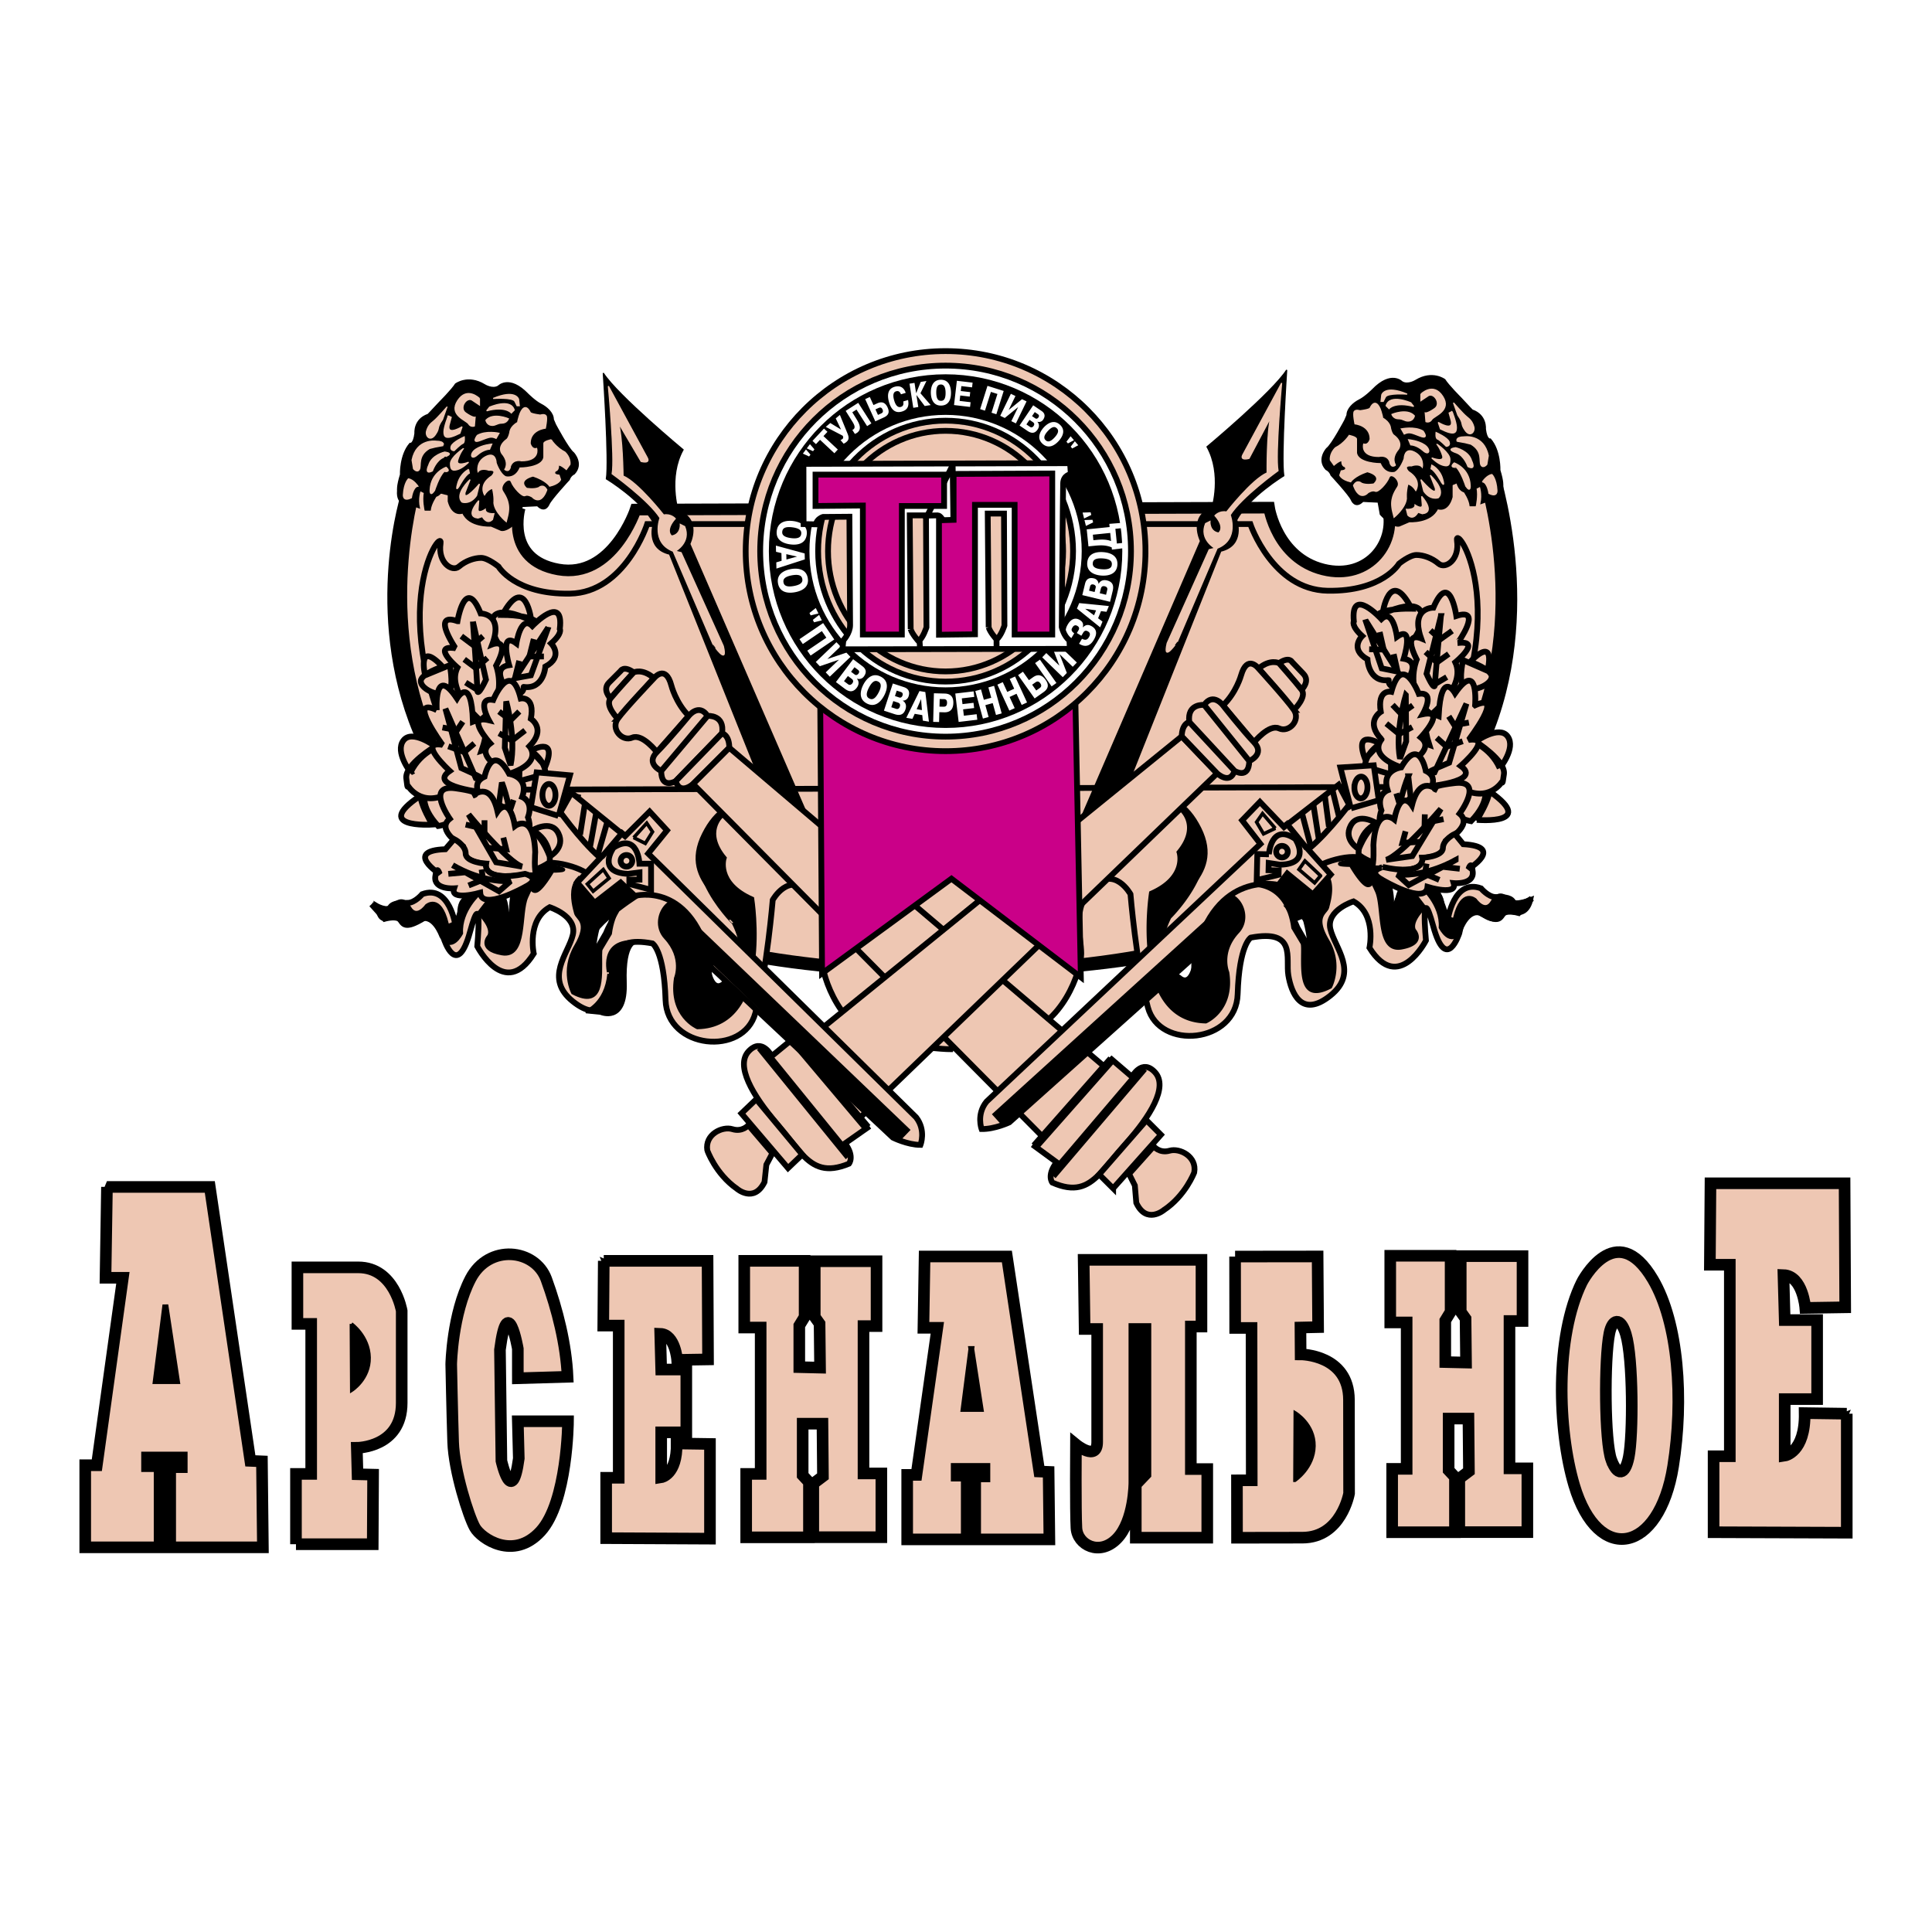 <!--?xml version="1.0" standalone="no"?--><svg xmlns="http://www.w3.org/2000/svg" viewBox="0 0 192.756 192.756"><title>Arsenalnoe - SVG vector logo - www.oklogos.com</title><path fill-rule="evenodd" clip-rule="evenodd" fill="#fff" d="M0 0h192.756v192.756H0V0z"/><path d="M51.856 50.648s-1.541 5.205 3.854 6.17c5.395.964 7.707-5.977 7.707-5.977l63.199-.193s.77 5.013 5.395 6.17 7.514-2.893 6.357-6.363l9.441-3.855s17.725 49.73-52.794 50.323C26.23 97.5 41.403 48.238 41.596 48.045l10.26 2.603z" fill-rule="evenodd" clip-rule="evenodd" fill="#eec7b3" stroke="#000" stroke-width="1.157" stroke-miterlimit="2.613"/><path d="M148.58 45.828s18.885 51.295-53.565 51.094c-69.362-.193-54.526-47.816-54.333-47.816" fill="none" stroke="#000" stroke-width="1.157" stroke-miterlimit="2.613"/><path d="M141.992 78.509c10.018-17.063 3.082-26.512 3.371-24.583.289 1.928-1.156 2.892-1.832 2.313-.674-.578-1.539-.868-2.215-.868-.674 0-1.734.868-1.734.868s-1.637 2.795-7.127 2.699c-5.492-.097-7.709-6.652-7.709-6.652H64.572s-2.216 6.845-7.708 6.941c-5.491.097-7.128-2.699-7.128-2.699s-1.06-.868-1.734-.868c-.675 0-1.542.289-2.216.868-.675.578-2.119-.386-1.831-2.314.289-1.929-6.648 7.52 3.372 24.583l94.665-.288zM139.379 90.945c0-4.772 3.758-2.314 3.902-2.169s1.156 3.037 1.156 3.037.578-4.193 3.324-3.182c0 0 .723.868 1.443.868.723 0 1.445 0 1.734.434.289.434 1.301.145 1.879-.29l-1.301 1.446s-1.012-.289-1.445 0-.289 1.301-2.6-.145c0 0-1.156-1.446-1.879 2.169 0 0-1.301 4.05-2.602-.723-1.301-4.771-.723 1.446-.723 1.446s-2.746 5.35-5.635.723c0 0 .723-3.326-1.59-4.627 0 0-2.746.868-2.312 2.748.434 1.879 2.891 4.339 0 6.651-2.891 2.314-3.902-.289-4.191-2.023-.289-1.736.867-4.628-3.756-3.761 0 0-1.156.723-1.301 5.64-.145 4.916-7.805 5.641-8.961 1.301-1.154-4.338-1.732-11.278-1.732-11.278s-1.59-2.892-3.76-.723c-2.166 2.169-1.154 4.917-1.154 6.652 0 1.736-1.879 7.23-6.215 8.098s-6.647.867-6.647.867l-2.89-6.217 2.745-2.314 4.913-.579s3.035-1.012 3.613-3.325c.578-2.314 1.012-8.388 5.346-10.267 4.338-1.88 8.383-3.616 10.84 1.301s-3.18 6.652-3.902 9.833c-.721 3.181.867 7.808 3.469 4.772 0 0-.289-6.797 2.891-8.388 3.18-1.59 6.502-.723 7.08 3.616l.867 1.446s1.012 1.446.578-1.012-2.312-5.929 2.746-7.23c5.057-1.301 5.49 3.037 5.49 4.338l.58.867z" fill-rule="evenodd" clip-rule="evenodd" fill="#eec7b3" stroke="#000" stroke-width=".578" stroke-miterlimit="2.613"/><path d="M117.848 80.823s1.879 1.591-.289 4.193c0 0 .867 2.458-2.744 4.049 0 0-2.023 12.726 5.49 12.87 0 0 2.746-1.156 2.168-4.916 0 0-.867-2.026 1.012-4.05s-1.156-5.929-3.324-2.169l-.867 4.483s-.289 3.326-1.59 2.169c0 0-3.18-1.591-1.012-5.93-.001.001 6.937-6.795 1.156-10.699zM128.396 90.511s1.59 1.88 1.59 4.193c0 2.315-.289 5.35 2.746 3.76 0 0 1.156-2.17-.289-4.627-1.445-2.458-.145-2.748 0-3.326.107-.434.461-1.6.203-2.583a1.926 1.926 0 0 0-.492-.888l-1.59 2.025-2.182-2.314-2.73.579s5.346 4.338 5.346 6.218l-.434.723-2.168-3.76zM142.125 90.511l-1.445-1.88s-1.879.289-1.445 2.748c0 0 .771 1.06.193 1.06 0 0-.916-3.519-1.205-4.097s-1.01-2.893-3.467-2.458 0 .434 0 .434 1.156 2.024 1.734 2.024.145-1.012.867.578c.721 1.591 0 6.073 2.455 5.64 2.457-.434 1.301-1.735 1.301-1.735s-.578-.723 1.012-2.314z" fill-rule="evenodd" clip-rule="evenodd" stroke="#000" stroke-width=".347" stroke-miterlimit="2.613"/><path d="M37.068 90.222l1.301 1.446s1.011-.29 1.445 0c.433.289.289 1.301 2.601-.145 0 0 1.156-1.446 1.878 2.169 0 0 1.3 4.049 2.602-.723 1.3-4.772.722 1.446.722 1.446s2.746 5.35 5.636.723c0 0-.723-3.326 1.589-4.627 0 0 2.746.868 2.312 2.748s-2.89 4.339 0 6.651c2.89 2.314 3.901-.289 4.19-2.023.289-1.736-.867-4.628 3.758-3.76 0 0 1.155.723 1.3 5.639.145 4.916 7.804 5.641 8.96 1.303 1.156-4.34 1.733-11.28 1.733-11.28s1.59-2.892 3.758-.723c2.167 2.169 1.156 4.917 1.156 6.652 0 1.736 1.878 7.23 6.213 8.097 4.335.867 6.647.867 6.647.867l2.89-6.217-2.745-2.314-4.913-.578s-3.034-1.013-3.612-3.326c-.578-2.313-1.012-8.387-5.347-10.267-4.336-1.88-8.382-3.616-10.838 1.301-2.457 4.917 3.179 6.652 3.901 9.833.723 3.181-.867 7.81-3.468 4.772 0 0 .289-6.797-2.89-8.388-3.179-1.59-6.503-.723-7.081 3.615L59.9 94.56s-1.012 1.446-.578-1.012 2.312-5.928-2.746-7.23-5.491 3.037-5.491 4.338c0 1.302-.578 5.639-.578.868 0-4.772-3.757-2.313-3.902-2.169s-1.156 3.037-1.156 3.037-.578-4.193-3.324-3.181c0 0-.723.868-1.445.868-.723 0-1.445 0-1.734.434-.288.432-1.3.143-1.878-.291z" fill-rule="evenodd" clip-rule="evenodd" fill="#eec7b3" stroke="#000" stroke-width=".578" stroke-miterlimit="2.613"/><path d="M72.039 81.401s-1.878 1.59.289 4.193c0 0-.867 2.458 2.746 4.049 0 0 2.022 12.726-5.491 12.87 0 0-2.746-1.156-2.168-4.916 0 0 .867-2.025-1.012-4.05-1.878-2.024 1.156-5.928 3.324-2.169l.867 4.483s.289 3.326 1.589 2.169c0 0 3.18-1.592 1.012-5.929 0 .001-6.937-6.796-1.156-10.7zM63.513 93.982s-1.301-.145-1.156 4.049c.145 4.193-2.457 3.037-2.457 3.037l-1.445-.145s2.022-.725 2.312-3.76c0 .001-1.011-3.47 2.746-3.181z" fill-rule="evenodd" clip-rule="evenodd" stroke="#000" stroke-width=".347" stroke-miterlimit="2.613"/><path d="M61.49 91.09s-1.589 1.88-1.589 4.194.289 5.351-2.746 3.759c0 0-1.156-2.168.289-4.627 1.445-2.458.145-2.747 0-3.326-.108-.434-.461-1.6-.203-2.583.085-.328.239-.635.492-.888l1.589 2.024 2.601-1.301 2.434.609s-5.468 3.295-5.468 5.175l.434.723 2.167-3.759zM47.762 91.09l1.445-1.88s1.493.771 1.059 3.229c0 0 .097.386.675.386 0 0 .434-3.326.723-3.905.289-.578 1.011-2.892 3.468-2.458 2.457.434 0 .434 0 .434s-1.156 2.024-1.733 2.024c-.579 0-.145-1.012-.867.579-.723 1.591 0 6.074-2.457 5.64-2.457-.434-1.301-1.735-1.301-1.735s.578-.723-1.012-2.314zM37.502 90.222s1.156.723 1.734.145c0 0 .867-1.157 1.59.145.723 1.302 1.734-.145 1.734-.145s1.301-1.157 2.023 1.735c0 0-.434.579.723 0 1.156-.579-.578-2.603 2.602-3.037 0 0-2.023 1.735-1.879 4.049 0 0-1.012 2.024-2.023.289 0 0-.867-2.458-2.312-1.446s-1.878-.289-1.878-.289-.578-.145-1.156 0c-.58.145-.869 0-1.158-1.446z" fill-rule="evenodd" clip-rule="evenodd" stroke="#000" stroke-width=".347" stroke-miterlimit="2.613"/><path d="M51.88 51.757s-1.156 1.302-1.879 1.157l-1.011-.434s-2.167.145-2.818-1.301c0 0-1.012.434-1.445-1.157v-1.591l-.434-.145s-.072 1.012-.795 1.229c0 0-.505.724-.578 1.374h-.505s-.217-.939-.072-1.735l-.433-.216s-.289.795-.073 1.735l-1.011-.361s-1.301.217-1.156-1.374c0 0-.072-.434.289-1.591 0 0-.072-1.952.939-3.109 0 0 .361.145.505-1.013 0 0-.145-1.374 1.301-1.88 0 0 .289-.289 1.156-1.229 0 0 1.228-1.229 1.589-1.807 0 0 1.229-.94 2.89.072 0 0 .794.506 1.373.145 0 0 1.084-1.157 2.962.795 0 0 .723.723 1.301 1.013.578.289 1.228.867 1.228 1.518l.217.506s1.301 2.458 1.807 2.82c0 0 1.011 1.085.072 2.097 0 0-.361.145-.506.579 0 0-1.806 1.952-2.023 2.458 0 0-.361.94-1.156.145l-1.517.072-.217 1.228z" fill-rule="evenodd" clip-rule="evenodd" stroke="#000" stroke-width=".116" stroke-miterlimit="2.613"/><path d="M40.753 47.78s-.434.362-.506 1.59c0 0-.072.724.795.29 0 0 .145-1.084.65-1.157 0 0-.433-.65-.939-.723zM54.987 43.876s.505.795 1.373 1.229c0 0 .578.506.506 1.229l-.361.506s-.578-.506-.795-.434c0 0 .072.506-.289.578 0 0-.361.362.361.434l.145.434s-.145.434-1.083.651c0 0-.361-.579-1.662-1.012 0 0-1.589.361-.65 1.229 0 0 .723.145 1.228-.072 0 0 .434-.434.795.217 0 0-.217.723-.651.94-.433.217-.794-.217-.794-.217s-.434-.29-.722-.145c-.289.145-1.156-.795-1.373-1.374-.217-.578-1.229.362-.867.94.361.579.795 1.229.506 2.459l-.145.578s-1.156-.94-1.229-1.879c0 0 .073-.579-.145-1.446 0 0-.434.072-.794.65 0 0-.65-1.012.723-1.879 0 0 .65-.651-.289-.579 0 0-.723-.289-1.084.145 0 0-.217-1.012.795-1.518s1.012.65 1.012.65.361 1.084.939 1.374c0 0 .939.29 1.445-.867 0 0 2.24 0 2.384-1.084v-1.374c-.001-.218.721-.363.721-.363z" fill-rule="evenodd" clip-rule="evenodd" fill="#eec7b3" stroke="#eec7b3" stroke-width=".116" stroke-miterlimit="2.613"/><path d="M50.363 46.84s.506-.651-.289-1.59c0 0-.506-.651.433-1.374 0 0 .217-.073.361-.724 0 0 0-.578.795-1.012 0 0-.072.072.145-.651.217-.723.65-1.229 1.083-.361 0 0-.072.145 1.011.289 0 0 .434-.145.579.072.144.217-.072 1.229-.072 1.229s-1.518.145-1.518 1.519c0 0 .145.65.65.506 0 0 .361 1.229-1.517 1.229 0 0-.795-.217-1.084.506.001.001-.071.724-.577.362zM47.834 39.755s-1.229-1.229-2.167.216c-.939 1.446.867 1.953 1.083 2.314.217.361.578.217.578.217l.073-.868s-.217.072-.94-.434c-.722-.506.145-1.735.723-1.229l.65.435v-.651zM51.736 39.827s-.289-1.012-2.529-.072c0 0 1.951-.145 2.167.289l.217.434h.217l-.072-.651z" fill-rule="evenodd" clip-rule="evenodd" fill="#eec7b3" stroke="#eec7b3" stroke-width=".116" stroke-miterlimit="2.613"/><path d="M48.846 40.623s2.095-.94 2.457.289l-.289.289s-.578-.723-2.457-.217l.289-.361zM50.724 41.779s-1.517-.651-2.24.145c0 0 .072.434.506.506.433.072.578-.217 1.084-.217.506 0 .65-.434.65-.434zM49.785 43.225s-1.3-.289-2.167.217c0 0-.65.868.29.506.939-.361 1.083-.434 1.589-.216l.288-.507zM49.062 44.31s-.939.073-1.59.506c-.65.434-.505 1.157.145.579.65-.579 1.229-.579 1.229-.579l.216-.506zM44.583 40.623s-.939 1.084-1.301 1.374-.578.506-.722 1.012c-.145.506.361 1.084.867.362.506-.723.072-.579.723-1.519l.433-1.229zM44.728 41.49s-.434 1.085-.434 1.591.145.868 1.59.145l.217-.65s-1.518.94-1.301-.145l.217-.796-.289-.145zM46.317 43.587s-1.156.506-1.301.94c-.144.434.289.434.289.434s.65-.651.867-.723c.217-.073.145-.651.145-.651zM46.245 44.744s-1.301.868-1.301 1.519c0 .65.217.723.723.578s1.083-.723 1.083-.723-1.3.506-1.083-.217.578-1.157.578-1.157zM46.75 46.84s-.794.361-1.083 1.374c-.289 1.012.145.289.145.289s.578-1.085 1.012-1.302l-.074-.361zM46.895 47.853s-1.59 1.446-.795 2.242c0 0 .795.289 1.445-.651l.289-1.157s-1.589 1.88-1.445.867l.506-1.301zM47.762 49.95s-1.445 1.59-.072 1.735l.434-.145s.433.868 1.011.29l.145-.579s-.867.072-.867-.434c0 0-.722.506-.722 0l.071-.867zM43.499 44.021s-1.95-.289-2.384 1.88l.145.868s.362.434.578.072c.217-.361-.216-1.374 1.012-2.097l.578-.145.795-.145c-.002 0 .215-.433-.724-.433zM44.366 45.105s-1.301.29-1.589 1.302c0 0-.506 1.012.361.578 0 0 .361-1.084 1.156-1.374-.001 0 1.156-.361.072-.506zM44.51 46.624s-1.517.506-1.59 2.241c0 0-.072.795.434.073 0 0 .434-1.375.939-1.88 0-.001.795.071.217-.434z" fill-rule="evenodd" clip-rule="evenodd" fill="#eec7b3" stroke="#eec7b3" stroke-width=".116" stroke-miterlimit="2.613"/><path d="M137.717 51.323s1.156 1.301 1.879 1.157l1.012-.434s2.168.145 2.818-1.301c0 0 1.012.434 1.445-1.157v-1.591l.434-.145s.072 1.012.795 1.229c0 0 .506.723.578 1.374h.506s.217-.94.072-1.735l.434-.217s.289.795.072 1.735l1.01-.361s1.301.217 1.156-1.374c0 0 .072-.434-.289-1.591 0 0 .074-1.952-.938-3.109 0 0-.363.145-.508-1.012 0 0 .145-1.374-1.299-1.88 0 0-.289-.289-1.156-1.229 0 0-1.229-1.229-1.59-1.808 0 0-1.229-.939-2.891.073 0 0-.795.506-1.373.145 0 0-1.084-1.157-2.961.795 0 0-.723.723-1.301 1.012-.578.289-1.229.868-1.229 1.518l-.217.506s-1.301 2.458-1.807 2.82c0 0-1.012 1.084-.072 2.097 0 0 .361.145.506.578 0 0 1.807 1.952 2.023 2.459 0 0 .361.939 1.156.145l1.516.072.219 1.229z" fill-rule="evenodd" clip-rule="evenodd" stroke="#000" stroke-width=".116" stroke-miterlimit="2.613"/><path d="M148.846 47.347s.432.361.504 1.591c0 0 .072.723-.793.289 0 0-.145-1.084-.652-1.157-.001-.001.433-.652.941-.723zM134.611 43.442s-.506.796-1.373 1.229c0 0-.578.506-.506 1.229l.361.506s.578-.506.795-.434c0 0-.072.506.289.578 0 0 .361.361-.361.434l-.145.434s.145.434 1.084.651c0 0 .361-.578 1.662-1.012 0 0 1.588.361.65 1.229 0 0-.723.145-1.229-.072 0 0-.434-.434-.795.217 0 0 .217.723.65.939.434.217.795-.217.795-.217s.434-.289.723-.145c.287.145 1.154-.795 1.371-1.374s1.229.361.867.94c-.361.578-.795 1.229-.506 2.458l.145.579s1.156-.94 1.229-1.88c0 0-.072-.579.145-1.446 0 0 .434.072.795.651 0 0 .65-1.013-.723-1.88 0 0-.65-.65.289-.578 0 0 .723-.29 1.084.145 0 0 .217-1.012-.795-1.519s-1.012.651-1.012.651-.361 1.084-.939 1.374c0 0-.939.289-1.445-.867 0 0-2.238 0-2.383-1.085v-1.374c0-.217-.722-.361-.722-.361z" fill-rule="evenodd" clip-rule="evenodd" fill="#eec7b3" stroke="#eec7b3" stroke-width=".116" stroke-miterlimit="2.613"/><path d="M139.234 46.407s-.506-.651.289-1.591c0 0 .506-.651-.434-1.374 0 0-.217-.072-.361-.723 0 0 0-.578-.795-1.013 0 0 .072.073-.145-.65-.217-.723-.648-1.229-1.084-.361 0 0 .074.145-1.01.289 0 0-.434-.145-.578.072s.072 1.229.072 1.229 1.516.145 1.516 1.518c0 0-.143.65-.648.506 0 0-.361 1.229 1.516 1.229 0 0 .795-.217 1.084.506 0 .001.073.724.578.363zM141.764 39.321s1.229-1.229 2.168.217c.939 1.446-.867 1.952-1.084 2.314-.217.361-.578.217-.578.217l-.072-.868s.217.072.939-.434-.145-1.735-.723-1.229l-.65.434v-.651zM137.861 39.393s.291-1.012 2.529-.072c0 0-1.951-.145-2.168.289l-.217.434h-.217l.073-.651z" fill-rule="evenodd" clip-rule="evenodd" fill="#eec7b3" stroke="#eec7b3" stroke-width=".116" stroke-miterlimit="2.613"/><path d="M140.752 40.188s-2.096-.94-2.457.29l.289.289s.578-.723 2.457-.217l-.289-.362zM138.873 41.345s1.518-.65 2.24.145c0 0-.072.434-.506.506s-.578-.217-1.084-.217-.65-.434-.65-.434zM139.812 42.792s1.301-.289 2.168.217c0 0 .65.868-.289.506s-1.084-.434-1.59-.217l-.289-.506zM140.535 43.876s.939.072 1.59.506c.65.434.506 1.157-.145.578-.65-.578-1.229-.578-1.229-.578l-.216-.506zM145.016 40.188s.939 1.084 1.301 1.374c.361.29.578.506.723 1.013.145.506-.361 1.084-.867.361s-.072-.579-.723-1.519l-.434-1.229zM144.871 41.056s.434 1.085.434 1.591-.145.868-1.59.145l-.217-.65s1.518.939 1.301-.145l-.217-.795.289-.146zM143.281 43.153s1.156.506 1.301.94c.145.434-.289.434-.289.434s-.65-.65-.867-.723c-.217-.072-.145-.651-.145-.651zM143.354 44.31s1.301.868 1.301 1.519-.217.723-.723.579-1.084-.723-1.084-.723 1.301.506 1.084-.217c-.217-.724-.578-1.158-.578-1.158zM142.848 46.407s.795.361 1.084 1.374-.145.289-.145.289-.578-1.084-1.012-1.301l.073-.362zM142.703 47.418s1.59 1.446.795 2.242c0 0-.795.29-1.445-.651l-.289-1.157s1.59 1.88 1.445.868l-.506-1.302zM141.836 49.515s1.445 1.591.072 1.736l-.434-.145s-.434.868-1.012.29l-.145-.579s.867.072.867-.434c0 0 .723.506.723 0l-.071-.868zM146.1 43.587s1.949-.29 2.385 1.879l-.146.868s-.359.434-.576.073c-.217-.362.217-1.374-1.012-2.097l-.578-.145-.795-.145c-.001.001-.218-.433.722-.433zM145.232 44.671s1.301.289 1.59 1.302c0 0 .506 1.012-.361.578 0 0-.361-1.085-1.156-1.374 0 0-1.157-.361-.073-.506zM145.088 46.189s1.518.506 1.59 2.242c0 0 .072.795-.434.072 0 0-.434-1.374-.939-1.88 0 .001-.795.073-.217-.434z" fill-rule="evenodd" clip-rule="evenodd" fill="#eec7b3" stroke="#eec7b3" stroke-width=".116" stroke-miterlimit="2.613"/><path d="M152.818 89.644s-1.734.723-2.312.145c0 0-.867-1.157-1.59.145-.723 1.301-1.732-.145-1.732-.145s-1.301-1.157-2.023 1.735c0 0 .434.579-.723 0-1.156-.578.578-2.603-2.602-3.037 0 0 2.023 1.735 1.879 4.049 0 0 1.012 2.024 2.023.289 0 0 .867-2.458 2.311-1.446 1.445 1.012 1.879-.289 1.879-.289s.578-.145 1.156 0 1.445 0 1.734-1.446z" fill-rule="evenodd" clip-rule="evenodd" stroke="#000" stroke-width=".347" stroke-miterlimit="2.613"/><path d="M106.047 85.788l13.727-31.813s-1.229-2.458 1.156-3.326c0 0 1.012-3.326-.506-6.073 0 0 6.504-5.423 7.949-7.664 0 0-.58 8.749-.289 10.556 0 0-3.469 2.097-4.697 4.411 0 0 .867 2.53-1.59 3.109l-9.898 24.873-5.852 5.927z" fill-rule="evenodd" clip-rule="evenodd" stroke="#000" stroke-width=".116" stroke-miterlimit="2.613"/><path d="M116.451 64.169l4.189-9.327.578-.145s-1.59-.867-.939-2.458l.434-.217s-.072 1.012.867 1.157c0 0 .723-.506-.361-1.735 0 0 .434-.506 1.156-.361 0 0 2.529-3.254 4.047-3.904 0 0-.047-4.291.387-5.592l-2.193 4.146s-1.012.29-.578-.434l3.83-7.085s-.65 7.158-.361 8.748c0 0-3.613 2.603-4.77 4.411 0 0 .939 2.458-1.301 3.325l-3.973 9.328c0-.002-1.518 2.24-1.012.143z" fill-rule="evenodd" clip-rule="evenodd" fill="#eec7b3" stroke="#eec7b3" stroke-width=".116" stroke-miterlimit="2.613"/><path d="M82.612 86.055L68.821 54.268s1.224-2.46-1.163-3.323c0 0-1.018-3.324.494-6.075 0 0-6.514-5.41-7.963-7.648 0 0 .595 8.747.31 10.556 0 0 3.473 2.09 4.706 4.401 0 0-.862 2.532 1.595 3.105l9.948 24.853 5.864 5.918z" fill-rule="evenodd" clip-rule="evenodd" stroke="#000" stroke-width=".116" stroke-miterlimit="2.613"/><path d="M72.165 64.457l-4.209-9.319-.578-.144s1.588-.871.934-2.459l-.434-.216s.074 1.013-.865 1.159c0 0-.723-.504.358-1.736 0 0-.435-.504-1.157-.359 0 0-2.536-3.248-4.054-3.896 0 0-.041-4.021-.477-5.32l2.281 3.871s1.012.287.577-.436l-3.843-7.077s.664 7.156.378 8.747c0 0 3.618 2.597 4.778 4.401 0 0-.934 2.46 1.307 3.323l3.992 9.319c0-.001 1.521 2.237 1.012.142z" fill-rule="evenodd" clip-rule="evenodd" fill="#eec7b3" stroke="#eec7b3" stroke-width=".116" stroke-miterlimit="2.613"/><path d="M53.012 61.927s-.578-4.82-2.89-.578c0 0 3.468 0 3.468.964 0 0-1.348 2.893-2.697 2.7 0 0-1.927-.386-1.734-3.278 0 0 .192-1.543 3.853.192zM42.415 67.375s-.867-3.615 1.734-.868c0 0-2.167.723-2.167 1.446s1.445 1.446 2.457 1.302.434-2.892.434-2.892l-2.458 1.012z" fill-rule="evenodd" clip-rule="evenodd" fill="#eec7b3" stroke="#000" stroke-width=".578" stroke-miterlimit="2.613"/><path d="M45.643 61.976s.771-4.627 2.312-.771c0 0 1.961 0 1.369 2.409a6.164 6.164 0 0 1-.212.676s1.926-.771.385 2.121c0 0 1.3 3.325-1.589 5.447 0 0-3.42-2.94-2.264-5.254 0 0-2.698-2.313-.193-1.928-.001-.001-2.505-3.664.192-2.7z" fill-rule="evenodd" clip-rule="evenodd" fill="#eec7b3" stroke="#000" stroke-width=".578" stroke-miterlimit="2.613"/><path d="M47.184 62.024s.434 5.929.434 6.797c0 .867.867-1.013.867-1.013l-1.301-5.784zM46.461 68.097l1.156.724-1.156-.724z" fill-rule="evenodd" clip-rule="evenodd" fill="#eec7b3" stroke="#000" stroke-width=".578" stroke-miterlimit="2.613"/><path d="M46.317 65.784l1.156.868 1.156-1.012m-2.601-2.17l1.156.868 1.012-.868" fill="none" stroke="#000" stroke-width=".578" stroke-miterlimit="2.613"/><path d="M50.796 69.11s-2.023-2.458 0-2.748c0 0-1.012-3.471.723-2.169 0 0 .434-2.892 1.589-1.735 0 0 3.179-3.326 2.746.29 0 0 .289.434-.867 1.446 0 0 1.3 1.302-.578 2.314 0 0-.145 2.314-2.167 2.024 0-.001.144 1.011-1.446.578z" fill-rule="evenodd" clip-rule="evenodd" fill="#eec7b3" stroke="#000" stroke-width=".578" stroke-miterlimit="2.613"/><path fill-rule="evenodd" clip-rule="evenodd" fill="#eec7b3" stroke="#000" stroke-width=".578" stroke-miterlimit="2.613" d="M54.698 62.602l-3.323 5.062 1.589-.289 1.734-4.773zM51.808 65.928l-.433 1.736.433-1.736z"/><path fill="none" stroke="#000" stroke-width=".578" stroke-miterlimit="2.613" d="M53.253 63.759l-.434 1.736h1.446"/><path d="M52.964 74.894s2.746-1.591 1.445 1.59c0 0-2.023-2.458-2.312-2.024s-.289 3.471-.289 3.471l2.601-.723s.145-1.157-1.445-2.314zM43.138 82.269s-6.503.434-.723-3.182c0 0-.578 1.302 1.301 3.326 0 0 2.167-.289 2.601-1.88.433-1.591-.867-1.88-.867-1.88s-1.589-.723-3.035-.29c-1.445.435.723 3.906.723 3.906z" fill-rule="evenodd" clip-rule="evenodd" fill="#eec7b3" stroke="#000" stroke-width=".578" stroke-miterlimit="2.613"/><path d="M40.97 77.063s-1.589-2.024-.723-3.182c.867-1.157 3.179.579 3.179.579s-3.041 1.818-2.89 3.182c.145 1.301.145.723.145.723s1.3 2.314 4.191.723c0 0 1.156-1.59-.723-4.772 0-.001-2.168.578-3.179 2.747z" fill-rule="evenodd" clip-rule="evenodd" fill="#eec7b3" stroke="#000" stroke-width=".578" stroke-miterlimit="2.613"/><path d="M43.571 70.845s-.29-4.627 2.022-1.157c0 0 1.446-2.458 1.59 2.314 0 0 2.168-.868.867 2.892 0 0 2.167-.723.434 4.193 0 0-5.925-.578-3.612-2.169 0 0-3.324-3.037-.723-2.603 0 0-3.612-4.916-.578-3.47z" fill-rule="evenodd" clip-rule="evenodd" fill="#eec7b3" stroke="#000" stroke-width=".578" stroke-miterlimit="2.613"/><path d="M44.438 70.701l3.035 6.941s2.167.578-1.445-1.012l-1.59-5.929z" fill-rule="evenodd" clip-rule="evenodd" fill="#eec7b3" stroke="#000" stroke-width=".578" stroke-miterlimit="2.613"/><path d="M44.728 74.46l1.589.579 1.011-.868m-3.179-1.591l1.445.289.579-.867" fill="none" stroke="#000" stroke-width=".578" stroke-miterlimit="2.613"/><path d="M50.796 77.208s-3.613-1.735-1.878-3.037c0 0-2.601-2.892-.145-2.313 0 0-1.301-2.314.434-2.025 0 0 1.734-4.193 2.746-.145 0 0 1.445-.289 1.011 2.024 0 0 1.59 1.012-.145 2.748 0 0 1.446 1.591-2.023 2.748z" fill-rule="evenodd" clip-rule="evenodd" fill="#eec7b3" stroke="#000" stroke-width=".578" stroke-miterlimit="2.613"/><path d="M50.507 69.977s1.012 3.615.434 6.363l-.578-1.735.144-4.628z" fill-rule="evenodd" clip-rule="evenodd" fill="#eec7b3" stroke="#000" stroke-width=".578" stroke-miterlimit="2.613"/><path d="M49.785 73.159l1.301.723 1.301-1.012m-2.602-1.88l1.156.868.867-.868" fill="none" stroke="#000" stroke-width=".578" stroke-miterlimit="2.613"/><path d="M53.108 82.848s1.879-1.157 2.601.289c.723 1.446-.867 2.313-.867 2.313s-.867-2.602-2.601-3.036c0 0-.894.812-1.097 1.89-.068.359-.059.749.085 1.146.578 1.591.867 1.013.867 1.013s.578 1.012 2.746-.434c.001 0 .289-2.17-1.734-3.181z" fill-rule="evenodd" clip-rule="evenodd" fill="#eec7b3" stroke="#000" stroke-width=".578" stroke-miterlimit="2.613"/><path d="M49.352 83.425s-2.023-.867-1.156-2.024c0 0-1.3-.723 0-1.591 0 0-1.445-1.591.145-2.313 0 0 .723-3.471 2.457-.29 0 0 2.023.29 1.301 2.313 0 0 1.156.434.578 2.025 0 0 .723 1.735-.867 3.037-.002.001-3.47.434-2.458-1.157z" fill-rule="evenodd" clip-rule="evenodd" fill="#eec7b3" stroke="#000" stroke-width=".578" stroke-miterlimit="2.613"/><path d="M50.074 78.075s1.156 2.892.867 5.35l-1.445-1.156.578-4.194z" fill-rule="evenodd" clip-rule="evenodd" fill="#eec7b3" stroke="#000" stroke-width=".578" stroke-miterlimit="2.613"/><path fill="none" stroke="#000" stroke-width=".578" stroke-miterlimit="2.613" d="M49.64 80.1l1.156 1.012.434-1.301"/><path d="M51.953 87.33s-3.757.579-3.468-1.157c0 0-2.457 0-2.312-1.735 0 0-2.746-1.59-1.3-2.748 0 0-2.457-3.471.578-3.037 3.035.434 1.734.723 1.734.723s1.734-1.591 2.457 1.591c0 0 1.156-1.735 1.734 1.446 0 0 1.879-1.446 2.023 2.603 0 0-.145 2.024.144 2.314h-1.59z" fill-rule="evenodd" clip-rule="evenodd" fill="#eec7b3" stroke="#000" stroke-width=".578" stroke-miterlimit="2.613"/><path d="M46.75 81.257s3.902 4.772 5.347 5.206l-2.601-.434-2.746-4.772z" fill-rule="evenodd" clip-rule="evenodd" fill="#eec7b3" stroke="#000" stroke-width=".578" stroke-miterlimit="2.613"/><path d="M48.629 84.583l1.878.145-.289-1.157m-3.757-1.302l1.879.434v-.868" fill="none" stroke="#000" stroke-width=".578" stroke-miterlimit="2.613"/><path d="M52.386 88.487s-4.335 2.458-4.479.579c0 0-3.035.868-2.602-.434 0 0-2.023.145-1.879-1.157.145-1.301.434-.289.434-.289s-3.613-2.314.578-2.458l.867-1.013s1.156.579 1.156 1.446c0 .868 2.023 1.013 2.023 1.013s-.434 1.88 3.902 1.012c0 0 1.734.434 0 1.301z" fill-rule="evenodd" clip-rule="evenodd" fill="#eec7b3" stroke="#000" stroke-width=".578" stroke-miterlimit="2.613"/><path d="M45.161 86.318s2.746 1.735 5.78 1.591l-1.156 1.012-4.624-2.603zM44.728 87.186l1.589-.145-1.589.145z" fill-rule="evenodd" clip-rule="evenodd" fill="#eec7b3" stroke="#000" stroke-width=".578" stroke-miterlimit="2.613"/><path fill="none" stroke="#000" stroke-width=".578" stroke-miterlimit="2.613" d="M46.75 88.342l1.445-.578-.144-1.013"/><path d="M60.912 69.688s-.867-.867-.145-1.591l1.156-1.156s.289-.579 1.301.145l-2.312 2.602z" fill-rule="evenodd" clip-rule="evenodd" fill="#eec7b3" stroke="#000" stroke-width=".578" stroke-miterlimit="2.613"/><path d="M61.634 71.712s-1.3-1.301-.723-2.024c.578-.723 2.312-2.603 2.312-2.603s.867-.434 2.023.578l-3.612 4.049z" fill-rule="evenodd" clip-rule="evenodd" fill="#eec7b3" stroke="#000" stroke-width=".578" stroke-miterlimit="2.613"/><path d="M65.536 75.039s-1.445-1.88-2.457-1.446-2.168-.868-1.445-1.88c.723-1.012 3.613-4.049 3.613-4.049s1.156-1.446 1.734.723c0 0 .434 1.735 1.734 3.037l-3.179 3.615z" fill-rule="evenodd" clip-rule="evenodd" fill="#eec7b3" stroke="#000" stroke-width=".578" stroke-miterlimit="2.613"/><path d="M65.969 76.918s-1.589-.723-.433-1.88 3.179-3.615 3.179-3.615 1.012-1.302 1.879 0l-4.625 5.495zM67.415 77.931s-1.445.868-1.445-1.012l4.625-5.495s1.733-.145 1.444 1.735l-4.624 4.772z" fill-rule="evenodd" clip-rule="evenodd" fill="#eec7b3" stroke="#000" stroke-width=".578" stroke-miterlimit="2.613"/><path d="M69.149 78.22s-1.301 1.157-1.734-.289l4.624-4.772s.723.145.723 1.446l-3.613 3.615z" fill-rule="evenodd" clip-rule="evenodd" fill="#eec7b3" stroke="#000" stroke-width=".578" stroke-miterlimit="2.613"/><path d="M103.975 113.359L69.149 78.22l3.612-3.615 37.428 31.813.578-.578.145-.145 2.023 1.734s1.012-1.879 2.311-.434c1.301 1.447-.432 4.338-3.033 7.23-1.006 1.119-1.773 2.172-2.547 2.951-1.227 1.236-2.463 1.785-4.68.809 0 0-.578-.723.434-2.025l-1.723-1.264-.16-.117-.285-.209.723-1.011z" fill-rule="evenodd" clip-rule="evenodd" fill="#eec7b3" stroke="#000" stroke-width=".578" stroke-miterlimit="2.613"/><path fill-rule="evenodd" clip-rule="evenodd" fill="#eec7b3" stroke="#000" stroke-width=".867" stroke-miterlimit="2.613" d="M104.986 117.264l9.106-10.702-9.106 10.702zM103.252 114.371l7.66-8.676-7.66 8.676z"/><path fill-rule="evenodd" clip-rule="evenodd" fill="#eec7b3" stroke="#000" stroke-width=".578" stroke-miterlimit="2.613" d="M111.057 118.564l-1.391-1.386 4.715-5.41 1.443 1.447-4.767 5.349zM116.113 120.734s-1.732 1.445-2.744-.723l-.145-1.736-.578-1.156 2.457-2.748s.576.723 1.588.434 2.746.578 2.457 2.17c0 0-.867 2.312-3.035 3.759zM57.706 79.232l-.813 3.037.813-3.037zM137.934 61.237s.688-4.806 2.902-.512c0 0-3.467-.079-3.488.885 0 0 1.281 2.923 2.635 2.76 0 0 1.936-.342 1.807-3.237-.001-.001-.157-1.548-3.856.104zM148.404 66.923s.949-3.595-1.713-.906c0 0 2.148.771 2.133 1.495s-1.477 1.413-2.486 1.246c-1.006-.168-.367-2.901-.367-2.901l2.433 1.066z"/><path d="M145.301 61.454s-.666-4.644-2.295-.824c0 0-1.961-.045-1.422 2.377.045.208.109.435.195.68 0 0-1.908-.814-.432 2.113 0 0-1.377 3.295 1.465 5.481 0 0 3.484-2.862 2.383-5.202 0 0 2.75-2.251.236-1.923.001 0 2.587-3.606-.13-2.702z" fill-rule="evenodd" clip-rule="evenodd" fill="#eec7b3" stroke="#000" stroke-width=".578" stroke-miterlimit="2.613"/><path d="M143.758 61.466s-.566 5.918-.588 6.785c-.02.868-.844-1.032-.844-1.032l1.432-5.753zM144.342 67.555l-1.172.696 1.172-.696z" fill-rule="evenodd" clip-rule="evenodd" fill="#eec7b3" stroke="#000" stroke-width=".578" stroke-miterlimit="2.613"/><path d="M144.539 65.245l-1.174.841-1.135-1.039m2.651-2.109l-1.176.841-.99-.891" fill="none" stroke="#000" stroke-width=".578" stroke-miterlimit="2.613"/><path d="M139.986 68.468s2.078-2.411.062-2.747c0 0 1.09-3.446-.674-2.185 0 0-.367-2.901-1.551-1.771 0 0-3.104-3.397-2.75.228 0 0-.299.427.832 1.465 0 0-1.328 1.271.527 2.326 0 0 .092 2.316 2.121 2.073.002 0-.166 1.009 1.433.611z" fill-rule="evenodd" clip-rule="evenodd" fill="#eec7b3" stroke="#000" stroke-width=".578" stroke-miterlimit="2.613"/><path fill-rule="evenodd" clip-rule="evenodd" fill="#eec7b3" stroke="#000" stroke-width=".578" stroke-miterlimit="2.613" d="M136.232 61.874l3.207 5.135-1.582-.325-1.625-4.81zM139.047 65.265l.392 1.744-.392-1.744z"/><path fill="none" stroke="#000" stroke-width=".578" stroke-miterlimit="2.613" d="M137.65 63.063l.395 1.745-1.445-.033"/><path d="M137.688 74.202s-2.709-1.653-1.48 1.557c0 0 2.078-2.412 2.357-1.972s.209 3.477.209 3.477l-2.584-.782c-.001 0-.118-1.16 1.498-2.28zM147.344 81.798s6.49.581.795-3.164c0 0 .549 1.314-1.375 3.296 0 0-2.162-.338-2.559-1.939-.398-1.6.91-1.859.91-1.859s1.605-.688 3.039-.221c1.436.466-.81 3.887-.81 3.887z" fill-rule="evenodd" clip-rule="evenodd" fill="#eec7b3" stroke="#000" stroke-width=".578" stroke-miterlimit="2.613"/><path d="M149.629 76.643s1.635-1.988.795-3.165c-.842-1.176-3.191.507-3.191.507s2.998 1.886 2.816 3.246c-.174 1.297-.16.719-.16.719s-1.354 2.283-4.207.628c0 0-1.117-1.617.832-4.754 0 0 2.152.627 3.115 2.819z" fill-rule="evenodd" clip-rule="evenodd" fill="#eec7b3" stroke="#000" stroke-width=".578" stroke-miterlimit="2.613"/><path d="M147.17 70.367s.395-4.619-1.996-1.202c0 0-1.389-2.491-1.643 2.277 0 0-2.146-.917-.932 2.872 0 0-2.15-.772-.529 4.183 0 0 5.938-.444 3.66-2.086 0 0 3.393-2.961.783-2.586.001-.001 3.723-4.834.657-3.458z" fill-rule="evenodd" clip-rule="evenodd" fill="#eec7b3" stroke="#000" stroke-width=".578" stroke-miterlimit="2.613"/><path d="M146.307 70.203l-3.191 6.871s-2.18.529 1.467-.979l1.724-5.892z" fill-rule="evenodd" clip-rule="evenodd" fill="#eec7b3" stroke="#000" stroke-width=".578" stroke-miterlimit="2.613"/><path d="M145.932 73.955l-1.602.543-.992-.891m3.215-1.518l-1.451.256-.559-.881" fill="none" stroke="#000" stroke-width=".578" stroke-miterlimit="2.613"/><path d="M139.801 76.564s3.652-1.652 1.949-2.994c0 0 2.664-2.832.195-2.31 0 0 1.354-2.283-.387-2.034 0 0-1.639-4.232-2.742-.207 0 0-1.438-.322-1.057 2.001 0 0-1.613.977.082 2.75.001.001-1.48 1.559 1.96 2.794z" fill-rule="evenodd" clip-rule="evenodd" fill="#eec7b3" stroke="#000" stroke-width=".578" stroke-miterlimit="2.613"/><path d="M140.256 69.342s-1.094 3.591-.578 6.351l.617-1.722-.039-4.629z" fill-rule="evenodd" clip-rule="evenodd" fill="#eec7b3" stroke="#000" stroke-width=".578" stroke-miterlimit="2.613"/><path d="M140.906 72.539l-1.318.694-1.275-1.042m2.642-1.82l-1.176.841-.846-.887" fill="none" stroke="#000" stroke-width=".578" stroke-miterlimit="2.613"/><path d="M137.363 82.15s-1.854-1.2-2.607.229c-.756 1.43.814 2.333.814 2.333s.926-2.583 2.668-2.977c0 0 .875.833 1.055 1.914.059.361.043.75-.111 1.145-.613 1.577-.891.993-.891.993s-.6.999-2.734-.497c0 .001-.239-2.174 1.806-3.14z" fill-rule="evenodd" clip-rule="evenodd" fill="#eec7b3" stroke="#000" stroke-width=".578" stroke-miterlimit="2.613"/><path d="M141.105 82.813s2.043-.821 1.203-1.998c0 0 1.316-.693.035-1.59 0 0 1.48-1.557-.092-2.316 0 0-.645-3.486-2.451-.345 0 0-2.027.243-1.352 2.283 0 0-1.164.408-.623 2.011 0 0-.762 1.718.797 3.056.001.001 3.46.513 2.483-1.101z" fill-rule="evenodd" clip-rule="evenodd" fill="#eec7b3" stroke="#000" stroke-width=".578" stroke-miterlimit="2.613"/><path d="M140.504 77.448s-1.221 2.865-.986 5.33l1.469-1.124-.483-4.206z" fill-rule="evenodd" clip-rule="evenodd" fill="#eec7b3" stroke="#000" stroke-width=".578" stroke-miterlimit="2.613"/><path fill="none" stroke="#000" stroke-width=".578" stroke-miterlimit="2.613" d="M140.893 79.482l-1.178.985-.406-1.311"/><path d="M138.416 86.657s3.742.664 3.494-1.078c0 0 2.455.056 2.352-1.682 0 0 2.781-1.528 1.361-2.717 0 0 2.535-3.414-.508-3.049-3.045.365-1.75.683-1.75.683s-1.699-1.629-2.494 1.535c0 0-1.115-1.761-1.766 1.406 0 0-1.844-1.488-2.08 2.557 0 0 .098 2.027-.197 2.31l1.588.035z" fill-rule="evenodd" clip-rule="evenodd" fill="#eec7b3" stroke="#000" stroke-width=".578" stroke-miterlimit="2.613"/><path d="M143.756 80.704s-4.01 4.682-5.465 5.083l2.611-.375 2.854-4.708z" fill-rule="evenodd" clip-rule="evenodd" fill="#eec7b3" stroke="#000" stroke-width=".578" stroke-miterlimit="2.613"/><path d="M141.803 83.986l-1.883.103.314-1.15m3.787-1.216l-1.887.391.02-.868" fill="none" stroke="#000" stroke-width=".578" stroke-miterlimit="2.613"/><path d="M137.957 87.804s4.279 2.557 4.467.68c0 0 3.014.937 2.609-.374 0 0 2.02.19 1.904-1.114s-.428-.299-.428-.299 3.664-2.231-.521-2.471l-.844-1.032s-1.17.553-1.188 1.42c-.021.867-2.047.965-2.047.965s.391 1.89-3.924.924c.001 0-1.741.394-.028 1.301z" fill-rule="evenodd" clip-rule="evenodd" fill="#eec7b3" stroke="#000" stroke-width=".578" stroke-miterlimit="2.613"/><path d="M145.23 85.8s-2.785 1.672-5.814 1.459l1.133 1.038 4.681-2.497zM145.643 86.677l-1.584-.181 1.584.181z" fill-rule="evenodd" clip-rule="evenodd" fill="#eec7b3" stroke="#000" stroke-width=".578" stroke-miterlimit="2.613"/><path fill="none" stroke="#000" stroke-width=".578" stroke-miterlimit="2.613" d="M143.596 87.788l-1.432-.612.166-1.008"/><path d="M85.818 111.5l35.614-34.341-3.529-3.695-38.14 30.955-.565-.592-.141-.146-2.062 1.688s-.969-1.902-2.302-.484c-1.333 1.416.335 4.346 2.87 7.297.979 1.141 1.723 2.209 2.477 3.008 1.198 1.264 2.423 1.84 4.66.914 0 0 .595-.709-.387-2.033l1.752-1.227.163-.113.288-.201-.698-1.03zM129.859 68.816s.887-.847.182-1.586l-1.131-1.183s-.275-.584-1.303.115l2.252 2.654z" fill-rule="evenodd" clip-rule="evenodd" fill="#eec7b3" stroke="#000" stroke-width=".578" stroke-miterlimit="2.613"/><path d="M129.092 70.824s1.33-1.271.768-2.008c-.561-.735-2.252-2.654-2.252-2.654s-.855-.454-2.037.533l3.521 4.129z" fill-rule="evenodd" clip-rule="evenodd" fill="#eec7b3" stroke="#000" stroke-width=".578" stroke-miterlimit="2.613"/><path d="M125.115 74.061s1.486-1.846 2.49-1.389c1 .456 2.186-.818 1.486-1.847-.699-1.028-3.521-4.129-3.521-4.129s-1.123-1.472-1.748.683c0 0-.475 1.725-1.805 2.997l3.098 3.685z" fill-rule="evenodd" clip-rule="evenodd" fill="#eec7b3" stroke="#000" stroke-width=".578" stroke-miterlimit="2.613"/><path d="M124.641 75.93s1.605-.687.475-1.87c-1.131-1.183-3.098-3.686-3.098-3.686s-.98-1.324-1.877-.043l4.5 5.599zM123.172 76.909s1.426.9 1.469-.979l-4.5-5.599s-1.73-.184-1.484 1.703l4.515 4.875zM121.432 77.159s1.273 1.187 1.74-.25l-4.516-4.875s-.725.127-.754 1.429l3.53 3.696z" fill-rule="evenodd" clip-rule="evenodd" fill="#eec7b3" stroke="#000" stroke-width=".578" stroke-miterlimit="2.613"/><path fill-rule="evenodd" clip-rule="evenodd" fill="#eec7b3" stroke="#000" stroke-width=".867" stroke-miterlimit="2.613" d="M84.717 115.379l-8.858-10.904 8.858 10.904zM86.517 112.527l-7.46-8.847 7.46 8.847z"/><path fill-rule="evenodd" clip-rule="evenodd" fill="#eec7b3" stroke="#000" stroke-width=".578" stroke-miterlimit="2.613" d="M78.621 116.543l1.42-1.355-4.589-5.516-1.478 1.414 4.647 5.457zM73.515 118.596s1.701 1.484 2.761-.66l.184-1.732.604-1.143-2.394-2.803s-.594.711-1.599.398c-1.004-.312-2.758.516-2.505 2.113 0 .001.815 2.333 2.949 3.827zM134.795 80.645l2.766-.805-.5-3.483-3.33.214.346 1.354.584 2.283s-.428.572-1.07 1.345c-.824.994-2.002 2.32-3.08 3.19l2.256 2.51-1.779 1.984-2.555-2.083-.879 1.137s-6.34-1.583-8.344 7.118l-18.514 16.571s-1.461.691-2.762.662c0 0-.545-1.459.496-2.738L125.754 84.2l-1.828-2.355 1.777-1.84 2.4 2.514 5.443-4.216 1.249 2.342z"/><path d="M126.596 85.232s.217-3.177 2.637-1.531c0 0 1.678 2.497-1.504 2.569l-1.15-.171-.018.723 1.012.023-.01.434-2.182.529.061-2.603 1.154.027z" fill-rule="evenodd" clip-rule="evenodd" fill="#eec7b3" stroke="#000" stroke-width=".578" stroke-miterlimit="2.613"/><path fill-rule="evenodd" clip-rule="evenodd" fill="#eec7b3" stroke="#000" stroke-width=".347" stroke-miterlimit="2.613" d="M131.752 87.374l-.594.709-1.56-1.336.595-.854 1.559 1.481zM127.234 82.643l-1.17.552-.695-1.173.596-.855 1.269 1.476z"/><path d="M127.326 84.959a.576.576 0 1 0 1.154.026.576.576 0 1 0-1.154-.026zM129.896 81.113l.883 3.345-.883-3.345zM131.012 80.125l.568 3.628-.568-3.628zM132.184 79.429l.402 3.046-.402-3.046zM132.848 78.431l.744 3.054-.744-3.054zM128.229 81.996l2.152 2.651-2.152-2.651zM135.131 78.555c-.014.599.268 1.091.627 1.099.357.009.66-.471.674-1.069s-.268-1.091-.625-1.099c-.36-.008-.662.471-.676 1.069z" fill-rule="evenodd" clip-rule="evenodd" fill="#eec7b3" stroke="#000" stroke-width=".578" stroke-miterlimit="2.613"/><path fill-rule="evenodd" clip-rule="evenodd" fill="#eec7b3" stroke="#000" stroke-width="1.735" stroke-linecap="round" stroke-miterlimit="2.613" d="M123.021 90.502l-23.478 21.309 23.478-21.309z"/><path fill-rule="evenodd" clip-rule="evenodd" fill="#ca0088" stroke="#000" stroke-width=".578" stroke-miterlimit="2.613" d="M81.825 68.58l.192 28.535 12.91-9.448 12.909 9.833-.578-29.305-25.433.385z"/><path d="M114.283 54.986c0 11.021-8.93 19.956-19.942 19.956-11.013 0-19.942-8.935-19.942-19.956S83.328 35.03 94.341 35.03c11.013.001 19.942 8.935 19.942 19.956z" fill-rule="evenodd" clip-rule="evenodd" fill="#eec7b3" stroke="#000" stroke-width=".578" stroke-miterlimit="2.613"/><path d="M112.838 54.986c0 10.223-8.281 18.51-18.497 18.51s-18.497-8.287-18.497-18.51 8.281-18.509 18.497-18.509 18.497 8.286 18.497 18.509z" fill-rule="evenodd" clip-rule="evenodd" fill="#fff" stroke="#000" stroke-width=".578" stroke-miterlimit="2.613"/><path d="M107.059 54.986c0 7.187-5.695 13.015-12.718 13.015s-12.716-5.828-12.716-13.015 5.693-13.014 12.716-13.014c7.022 0 12.718 5.827 12.718 13.014z" fill-rule="evenodd" clip-rule="evenodd" fill="#eec7b3" stroke="#000" stroke-width=".578" stroke-miterlimit="2.613"/><path d="M106.068 54.986c0 6.628-5.25 12.002-11.728 12.002-6.477 0-11.728-5.374-11.728-12.002 0-6.628 5.251-12.002 11.728-12.002 6.478 0 11.728 5.374 11.728 12.002z" fill-rule="evenodd" clip-rule="evenodd" fill="#eec7b3" stroke="#000" stroke-width=".578" stroke-miterlimit="2.613"/><path d="M109.947 54.986c0 8.625-6.986 15.617-15.606 15.617-8.62 0-15.607-6.992-15.607-15.617s6.987-15.618 15.607-15.618c8.62.001 15.606 6.993 15.606 15.618z" fill="none" stroke="#000" stroke-width="4.049" stroke-miterlimit="2.613"/><path d="M80.86 45.359l-.137.183-.622-.284.312-.417.447.518zm.395-.528l-.139.186-.622-.284.314-.419.447.517zM81.41 44.311l-.347-.323 1.146-1.228.347.324-.398.426 1.432 1.341-.345.369-1.433-1.341-.402.432zM83.383 41.744l.413-.35.771 1.887c.2.488.049.67-.128.821a1.088 1.088 0 0 1-.272.167l-.313-.37a.518.518 0 0 0 .201-.106c.127-.107.052-.267.017-.324l-1.685-.879.452-.384 1.071.648-.527-1.11zM85.037 42.894c.445-.173.121-.643-.049-.914l-.615-.987 1.253-.803 1.313 2.052-.427.273-1.058-1.653-.421.27.446.723c.232.376.642 1.106-.188 1.439l-.254-.4zM87.147 40.414l.392-.179c.571-.26.861.078 1.015.414.218.478.099.785-.376 1.001l-.849.387-1.009-2.218.461-.21.366.805zm.447.982l.306-.139c.092-.042.272-.132.149-.401-.117-.256-.258-.215-.438-.133l-.267.123.25.55zM90.598 39.908c.118.601-.05.985-.605 1.15-.574.171-1.031-.052-1.288-.913-.173-.577-.218-1.326.54-1.552.792-.235 1.05.392 1.118.604l-.475.142c-.132-.321-.298-.354-.488-.298-.149.045-.403.189-.182.93.204.684.508.673.661.627.203-.061.299-.198.239-.547l.48-.143zM91.861 38.104l.572-.09-.599 1.221 1.02 1.179-.596.094-.81-1.078-.014.002.184 1.176-.5.079-.377-2.408.5-.078.158 1.011.014-.002.448-1.106zM92.871 39.194c-.006-.366.065-1.289.984-1.305.825-.013 1.017.701 1.026 1.271.01.571-.159 1.291-.984 1.304-.919.016-1.021-.905-1.026-1.27zm1.47-.025c-.011-.734-.287-.81-.478-.806-.201.003-.464.083-.452.822.013.727.27.81.479.807.208-.004.463-.095.451-.823zM96.801 39.123l-.052.446-.944-.111-.064.542 1.096.129-.055.471-1.599-.188.284-2.42 1.57.184-.054.47-1.068-.125-.058.491.944.111zM98.271 40.971l-.482-.152.732-2.323 1.618.51-.733 2.324-.482-.152.59-1.873-.651-.205-.592 1.871zM101.967 39.829l.453.219-1.063 2.193-.457-.221.684-1.409-1.338 1.091-.453-.22 1.062-2.192.457.221-.675 1.394 1.33-1.076zM103.91 40.997c.443.299.318.644.172.863a.499.499 0 0 1-.574.216l-.008.012c.062.062.307.346.023.764-.326.485-.715.339-1.02.133l-.783-.531 1.363-2.018.827.561zm-1.506 1.349l.367.249c.102.068.24.065.35-.095.117-.174.07-.29-.082-.393l-.324-.22-.311.459zm.561-.83l.33.224c.107.071.23.021.309-.095.117-.173.014-.275-.051-.32l-.314-.212-.274.403zM104.137 42.645c.246-.27.932-.892 1.611-.272.607.557.258 1.208-.125 1.629-.385.421-1.002.829-1.611.272-.678-.619-.121-1.359.125-1.629zm1.086.993c.494-.543.348-.787.205-.915-.148-.136-.395-.257-.891.288-.49.537-.359.774-.207.915.154.139.402.248.893-.288zM106.547 44.241l-.148-.174.416-.544.336.397-.604.321zm.426.503l-.15-.177.414-.544.34.399-.604.322zM79.146 51.987c.424.056 1.481.298 1.341 1.36-.126.954-.985 1.053-1.647.965-.662-.087-1.467-.406-1.341-1.36.139-1.062 1.223-1.02 1.647-.965zm-.224 1.7c.852.112.987-.192 1.016-.412.031-.233-.018-.549-.874-.662-.844-.111-.985.172-1.016.413-.032.24.031.549.874.661zM80.296 55.811l-2.831.916-.015-.619.53-.157-.018-.769-.537-.129-.014-.618 2.87.782.015.594zm-1.833.011l1.061-.292-1.074-.242.013.534zM78.896 56.78c.421-.077 1.501-.171 1.693.884.172.946-.616 1.304-1.273 1.423-.658.12-1.521.063-1.693-.883-.191-1.055.853-1.347 1.273-1.424zm.308 1.686c.846-.154.881-.485.841-.703-.042-.231-.186-.518-1.035-.363-.837.153-.884.465-.84.704.043.239.196.515 1.034.362zM80.879 61.398l-.117-.239.627-.496.268.544-.778.191zm.337.69l-.119-.244.627-.497.269.548-.777.193zM80.098 64.257l-.332-.487 2.359-1.604 1.11 1.635-2.359 1.604-.331-.489 1.9-1.292-.447-.659-1.9 1.292zM84.446 65.115l.404.423-2.06 1.972-.408-.427 1.325-1.268-1.912.654-.404-.424 2.061-1.971.407.426-1.311 1.253 1.898-.638zM86.046 66.469c.498.375.332.77.145 1.018a.584.584 0 0 1-.683.221l-.01.013c.069.078.336.422-.02.895-.412.546-.855.355-1.197.098l-.881-.664 1.716-2.279.93.698zm-1.84 1.491l.413.312c.113.085.275.09.413-.092.147-.195.099-.333-.072-.462l-.365-.275-.389.517zm.705-.937l.372.28c.119.09.265.037.363-.093.147-.195.035-.321-.04-.377l-.352-.265-.343.455zM86.138 68.303c.198-.379.788-1.289 1.736-.793.853.445.65 1.287.341 1.88-.31.592-.884 1.239-1.736.793-.949-.496-.539-1.5-.341-1.88zm1.518.795c.398-.762.16-.994-.039-1.096-.208-.108-.521-.171-.921.594-.395.755-.176.984.038 1.096.216.112.528.16.922-.594zM90.184 68.555c.592.194.562.622.466.916-.102.31-.351.435-.574.429l-.006.016c.09.051.454.291.27.852-.213.651-.694.613-1.101.479l-1.048-.344.888-2.711 1.105.363zm-1.26 2.006l.491.161c.134.044.291-.003.361-.22.076-.232-.014-.348-.217-.414l-.435-.142-.2.615zm.365-1.116l.441.146c.143.046.265-.052.315-.206.075-.232-.071-.314-.16-.344l-.418-.137-.178.541zM92.32 69.044L92.679 72l-.609-.103-.054-.551-.756-.128-.229.502-.609-.104 1.314-2.67.584.098zm-.339 1.803l-.084-1.098-.441 1.009.525.089zM94.259 69.196c.484.013.875.239.857.944-.022.889-.625.934-.917.927l-.481-.013-.025.982-.589-.015.073-2.853 1.082.028zm-.525 1.304l.387.01c.246.006.359-.109.366-.382.01-.383-.232-.377-.347-.379l-.387-.01-.019.761zM97.127 70.12l.062.523-1.099.129.074.636 1.277-.151.065.55-1.862.221-.335-2.834 1.83-.216.064.551-1.243.147.067.575 1.1-.131zM98.635 71.537l-.569.156-.759-2.75.568-.157.285 1.033.736-.203-.285-1.033.569-.157.759 2.75-.568.157-.328-1.183-.734.204.326 1.183zM101.238 70.651l-.535.246-1.193-2.591.537-.247.447.974.694-.32-.448-.974.535-.246 1.194 2.591-.535.247-.514-1.115-.693.32.511 1.115zM102.656 67.861l.41-.291c.523-.372.934-.192 1.25.256.357.502.281.885-.197 1.225l-.893.634-1.65-2.327.482-.342.598.845zm.731 1.03l.348-.246c.193-.138.18-.298.055-.474s-.271-.242-.479-.095l-.334.236.41.579zm.365-3.078l1.648 2.327-.48.342-1.648-2.327.48-.342zM104.002 64.547c.07.067.227.157.369.009.146-.151.055-.302-.02-.373l.289-.301c.354.403.033.778-.061.874-.104.108-.5.438-.867.091l.29-.3zm.975-.003l.406-.423 2.055 1.979-.41.425-1.32-1.271.732 1.883-.406.423-2.053-1.979.408-.425 1.307 1.257-.719-1.869zM107.953 63.732c.346.174.525.112.695-.172.174-.292.08-.458-.1-.564-.279-.167-.408.009-.48.131l-.182.302-.449-.271.15-.253c.051-.083.178-.295-.096-.458-.271-.163-.422.04-.492.157-.092.152-.191.328.178.583l-.297.496c-.604-.419-.693-.802-.338-1.396.438-.731.92-.593 1.193-.43.15.09.418.284.293.723l.014.008c.303-.285.551-.301.895-.096.695.417.359 1.064.178 1.367-.225.378-.668.862-1.457.365l.295-.492zM107.672 60.17l2.961.297-.236.572-.549-.068-.291.711.439.334-.234.572-2.316-1.868.226-.55zm1.683.726l-1.09-.158.887.652.203-.494zM108.254 58.242c.145-.606.574-.61.875-.537a.584.584 0 0 1 .473.538l.016.004c.043-.094.254-.476.826-.337.668.16.668.643.566 1.06l-.258 1.073-2.771-.669.273-1.132zm.957.822l.109-.452c.035-.146-.072-.258-.23-.297-.238-.057-.307.097-.33.187l-.104.428.555.134zm1.141.276l.121-.503c.033-.138-.025-.289-.248-.343-.238-.057-.344.041-.396.25l-.107.443.63.153zM109.896 57.425c-.426-.029-1.496-.205-1.422-1.274.066-.959.918-1.111 1.584-1.065s1.488.313 1.424 1.273c-.074 1.068-1.158 1.095-1.586 1.066zm.12-1.711c-.857-.059-.973.253-.988.476-.018.233.053.546.914.605.848.059.971-.232.986-.475.017-.241-.063-.547-.912-.606zM110.676 52.265l1.193-.093.055.523-.643.065.15 1.468.641-.064.053.527-1.188.145-.023-.225c-.551-.22-1.018-.23-1.662-.164l-.656.066-.174-1.697 2.285-.232-.031-.319zm-1.588 1.633l.338-.034c.713-.073 1.117 0 1.424.119l-.082-.812-1.734.177.054.55zM108.811 51.114l.066.263-.717.354-.148-.592.799-.025zm.187.746l.062.259-.717.354-.146-.588.801-.025z" fill-rule="evenodd" clip-rule="evenodd" fill="#fff"/><path d="M80.16 46.28l26.605-.067.07 1.094s-.742.09-.764.916c-.029 1.005-.141 14.344-.141 14.344s.209.916.766 1.318l.045.849-22.691.046.093-.894s.671-.715.671-1.52c0-.804-.069-10.813-.069-10.813l-2.64.022s-.625.2-.695.737l-1.238-.023-.012-6.009zm10.698 16.489c.14.491.788 1.207.788 1.207.463-.358.786-1.385.786-1.385l-.045-11.172h-1.622l.093 11.35zm7.781-.18c.139.492.787 1.207.787 1.207.465-.357.787-1.385.787-1.385l-.045-11.171h-1.621l.092 11.349zm-6.9 1.252l.045.76-.045-.76zm7.687.805v-.85.85z" fill-rule="evenodd" clip-rule="evenodd" fill="#fff"/><path d="M80.16 46.28l26.605-.067.07 1.094s-.742.09-.764.916c-.029 1.005-.141 14.344-.141 14.344s.209.916.766 1.318l.045.849-22.691.046.093-.894s.671-.715.671-1.52c0-.804-.069-10.813-.069-10.813l-2.64.022s-.625.2-.695.737l-1.238-.023-.012-6.009m10.698 16.489c.14.491.788 1.207.788 1.207.463-.358.786-1.385.786-1.385l-.045-11.172h-1.622l.093 11.35m7.781-.18c.139.492.787 1.207.787 1.207.465-.357.787-1.385.787-1.385l-.045-11.171h-1.621l.092 11.349m-6.9 1.252l.045.76m7.642.045v-.85.85z" fill="none" stroke="#000" stroke-width=".578" stroke-miterlimit="2.613"/><path d="M95.048 46.414l.07 5.542h-1.02s-.254-.537-.556-.537l-1.018.022 2.524-5.027z" fill-rule="evenodd" clip-rule="evenodd" fill="#fff" stroke="#000" stroke-width=".578" stroke-miterlimit="2.613"/><path fill-rule="evenodd" clip-rule="evenodd" fill="#ca0088" stroke="#000" stroke-width=".578" stroke-miterlimit="2.613" d="M81.364 47.353h12.829v3.128h-4.215v12.824h-3.891V50.436l-4.723.045v-3.128z"/><path fill-rule="evenodd" clip-rule="evenodd" fill="#ca0088" stroke="#000" stroke-width=".578" stroke-miterlimit="2.613" d="M93.683 51.911v11.416l3.59-.044V50.369h3.957v12.936h3.754V47.241l-9.843.044v4.581l-1.458.045z"/><path fill-rule="evenodd" clip-rule="evenodd" fill="#eec7b3" stroke="#000" stroke-width="1.157" stroke-miterlimit="2.613" d="M10.671 118.42h10.261l4.046 27.33 1.156.049.095 8.58h-9.247l-.001-8.002h1.156v-.963h-3.468v.867h1.252v8.098H8.504v-8.193H9.66l2.601-18.704h-1.734l.144-9.062z"/><path fill-rule="evenodd" clip-rule="evenodd" stroke="#000" stroke-width=".578" stroke-miterlimit="2.613" d="M16.5 130.182l-.964 7.615h2.12l-1.156-7.615z"/><path d="M29.529 154.066h7.659l.036-6.941-1.553-.037-.072-2.639s4.479 0 4.479-4.482v-9.182s-.723-4.34-4.335-4.34h-6.07v5.641h1.374v14.967h-1.518v7.013z" fill-rule="evenodd" clip-rule="evenodd" fill="#eec7b3" stroke="#000" stroke-width="1.157" stroke-miterlimit="2.613"/><path d="M35.057 132.086l.036 6.615s1.771-1.121 1.734-3.254c-.036-2.133-1.77-3.361-1.77-3.361z" fill-rule="evenodd" clip-rule="evenodd" stroke="#000" stroke-width=".347" stroke-miterlimit="2.613"/><path d="M51.664 137.316v-2.748s-1.012-5.881-1.783.096l.145 11.086s1.06 4.725 1.734-.24l-.096-3.711h5.009s-.048 8.049-2.745 10.99c-2.697 2.939-5.925.723-6.551-.387-.626-1.109-2.071-5.639-2.167-8.531s-.192-7.762-.192-7.762.096-5.012 1.927-8.531c1.831-3.518 6.454-2.986 7.562.049 1.108 3.037 1.975 6.506 2.12 9.736l-4.961.145v-.192h-.002zM60.237 125.795h10.357l.047 9.834-3.083.049s-.193-2.555-1.686-2.604l.096 3.566h2.505v6.266h-2.505v4.484s1.589-.24 1.541-3.375l3.324.049v9.447l-10.356-.049v-6.025h1.252v-15.184h-1.541l.049-6.458zM74.496 125.795h5.78v5.592l-.53.867v4.146l2.071.049-.048-4.387-.481-.675v-5.555h6.165v6.471h-1.301v14.703h1.782v6.361h-6.791v-5.349l.962-.725-.047-5.254h-1.975v5.158l.626.676v5.506h-6.262v-6.326h1.445v-14.606h-1.638v-6.652h.242zM92.247 125.361h8.21l3.236 21.451.928.038.076 6.734h-7.402v-6.281h.926v-.756h-2.775v.682h1.003v6.355h-5.938v-6.432h.925l2.082-14.677h-1.387l.116-7.114z" fill-rule="evenodd" clip-rule="evenodd" fill="#eec7b3" stroke="#000" stroke-width="1.157" stroke-miterlimit="2.613"/><path fill-rule="evenodd" clip-rule="evenodd" stroke="#000" stroke-width=".578" stroke-miterlimit="2.613" d="M96.91 134.592l-.771 5.978h1.697l-.926-5.978z"/><path d="M123.225 125.367l8.234-.01.049 7.051-1.762.039.018 2.68s4.814-.006 4.822 4.547c.008 4.555.012 9.328.012 9.328s-.77 4.406-4.656 4.41l-6.525.01-.006-5.729 1.475-.002-.02-15.201-1.633.002-.008-7.125z" fill-rule="evenodd" clip-rule="evenodd" fill="#eec7b3" stroke="#000" stroke-width="1.157" stroke-miterlimit="2.613"/><path d="M129.195 147.686l.033-6.719s1.902 1.135 1.867 3.303c-.034 2.166-1.9 3.416-1.9 3.416z" fill-rule="evenodd" clip-rule="evenodd" stroke="#000" stroke-width=".347" stroke-miterlimit="2.613"/><path fill-rule="evenodd" clip-rule="evenodd" fill="#eec7b3" stroke="#000" stroke-width="1.157" stroke-miterlimit="2.613" d="M138.945 125.289h5.782v5.592l-.532.867v4.147l2.071.048-.047-4.386-.481-.676v-5.555h6.164v6.471h-1.3v14.701h1.783v6.363h-6.791v-5.349l.961-.725-.047-5.254h-1.977v5.158l.629.676v5.506h-6.264v-6.326h1.446v-14.606h-1.637v-6.652h.24zM184.252 141.045l-4.201-.059c.062 3.941-1.99 4.244-1.99 4.244v-5.641h3.234v-7.883h-3.234l-.125-4.49c1.928.061 2.178 3.275 2.178 3.275l3.982-.061-.062-12.373h-13.379l-.061 8.127h1.99v19.105h-1.619v7.582l13.287.047v-11.873zM108.117 125.697h11.754v6.652h-1.061v14.221h1.639v6.844h-7.131v-5.303l.965-1.012v-14.508h-1.109v15.328s0 3.809-1.734 5.592c-1.732 1.783-3.949.627-4.045-1.062-.096-1.686-.049-8.336-.049-8.336s2.119 1.734 2.119-.242v-11.279h-1.252l-.096-6.895z"/><path d="M157.826 127.926s3.375-6.564 7.082-.285c2.562 4.336 3.084 11.984 2.021 18.641-1.383 8.695-7.498 9.906-9.873 1.902-1.636-5.516-1.925-14.789.77-20.258zm2.94 17.738c.586 1.568 1.35 1.617 1.734-.287.441-2.176.436-9.861-.289-12.268-.529-1.76-1.35-1.521-1.639-.096-.523 2.591-.48 10.842.194 12.651z" fill-rule="evenodd" clip-rule="evenodd" fill="#eec7b3"/><path d="M157.826 127.926s3.375-6.564 7.082-.285c2.562 4.336 3.084 11.984 2.021 18.641-1.383 8.695-7.498 9.906-9.873 1.902-1.636-5.516-1.925-14.789.77-20.258m2.94 17.738c.586 1.568 1.35 1.617 1.734-.287.441-2.176.436-9.861-.289-12.268-.529-1.76-1.35-1.521-1.639-.096-.523 2.591-.48 10.842.194 12.651z" fill="none" stroke="#000" stroke-width="1.157" stroke-miterlimit="2.613"/><path d="M55.709 81.401l-2.746-.868.578-3.471 3.324.289-.376 1.346-.635 2.269s.415.582 1.04 1.368c.802 1.012 1.95 2.365 3.007 3.259l-2.312 2.458 1.734 2.024 2.601-2.024 1.422 1.333s5.806-1.615 7.611 7.13l18.133 16.988s1.445.723 2.746.723c0 0 .578-1.445-.434-2.748L64.669 85.161l1.878-2.313-1.733-1.88-2.457 2.458-5.347-4.338-1.301 2.313z" fill-rule="evenodd" clip-rule="evenodd" fill="#eec7b3" stroke="#000" stroke-width=".578" stroke-miterlimit="2.613"/><path d="M63.802 86.173s-.145-3.182-2.602-1.591c0 0-1.733 2.458 1.445 2.603l1.156-.145v.724h-1.012v.434l2.168.578v-2.603h-1.155z" fill-rule="evenodd" clip-rule="evenodd" fill="#eec7b3" stroke="#000" stroke-width=".578" stroke-miterlimit="2.613"/><path fill-rule="evenodd" clip-rule="evenodd" fill="#eec7b3" stroke="#000" stroke-width=".347" stroke-miterlimit="2.613" d="M58.6 88.198l.578.722 1.589-1.3-.578-.869-1.589 1.447zM63.224 83.57l1.156.578.723-1.156-.579-.867-1.3 1.445z"/><path d="M63.08 85.884a.578.578 0 1 1-1.157.001.578.578 0 0 1 1.157-.001zM60.596 81.98l-.958 3.325.958-3.325zM59.503 80.967l-.65 3.616.65-3.616zM58.347 80.245l-.47 3.036.47-3.036zM62.244 82.901l-2.211 2.602 2.211-2.602zM55.42 79.304c0 .599-.291 1.085-.65 1.085-.359 0-.65-.486-.65-1.085s.291-1.084.65-1.084c.359 0 .65.486.65 1.084z" fill-rule="evenodd" clip-rule="evenodd" fill="#eec7b3" stroke="#000" stroke-width=".578" stroke-miterlimit="2.613"/><path fill-rule="evenodd" clip-rule="evenodd" fill="#eec7b3" stroke="#000" stroke-width="1.735" stroke-linecap="round" stroke-miterlimit="2.613" d="M66.836 90.945l23.41 22.414-23.41-22.414z"/></svg>